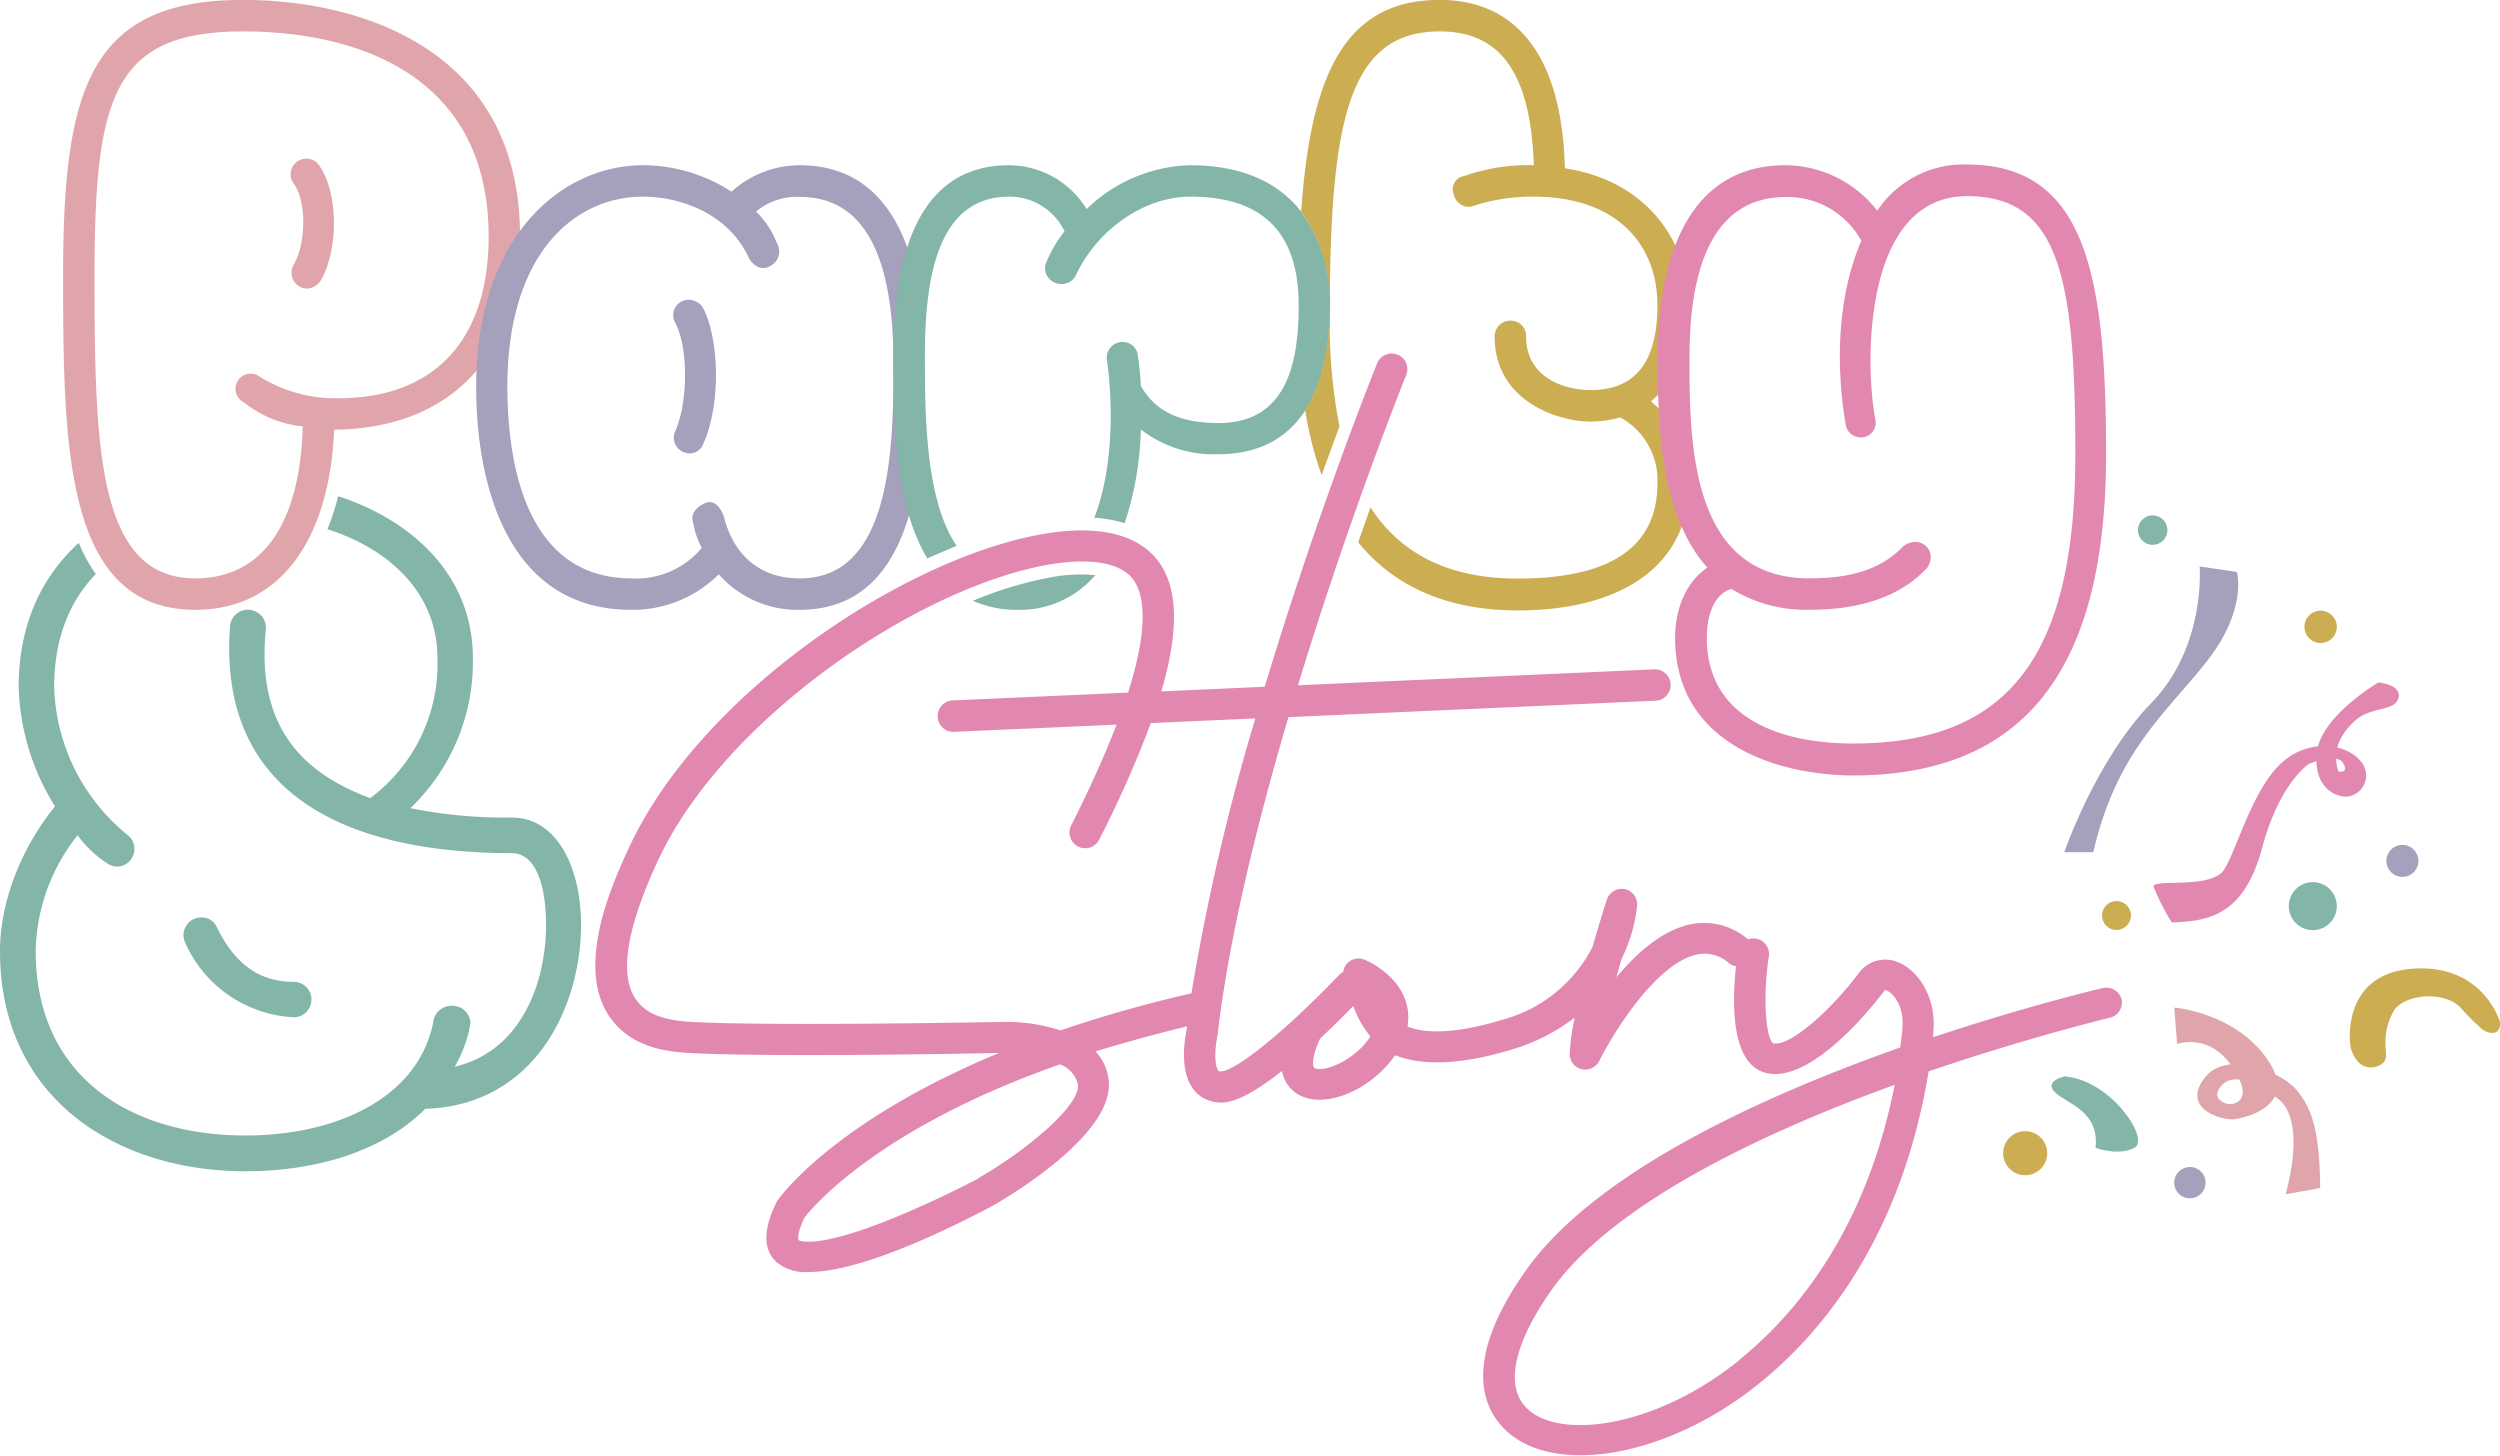 <svg viewBox="0 0 293.53 170.98" xmlns="http://www.w3.org/2000/svg" data-sanitized-data-name="Layer 1" data-name="Layer 1" id="Layer_1"><title>party-and-story-logo</title><path style="fill:#83b5a8" transform="translate(-3.23 -2.01)" d="M63.34,98a56.47,56.47,0,0,1-11.93-1.1,23.73,23.73,0,0,0,7.34-17.63c0-9.94-7.46-16.3-15.82-19a28,28,0,0,1-1.25,3.88c7,2.22,12.91,7.31,12.91,15.15A19.63,19.63,0,0,1,46.7,95.72C38.38,92.65,33.34,87,34.44,75.9A2.06,2.06,0,0,0,33,73.72a2.09,2.09,0,0,0-.67-.12,2.06,2.06,0,0,0-1.78,1,2,2,0,0,0-.3.88C28.75,95,43.53,102.18,63.34,102.18c2.52,0,4,3.17,4,8.43,0,7-3.07,14.89-10.73,16.64a14.43,14.43,0,0,0,1.86-5.14,2.11,2.11,0,0,0-2-2,2.16,2.16,0,0,0-2.3,1.54c-1.54,9-11.06,13.68-22.12,13.68-13.47,0-24.63-6.89-24.63-21.68a22.48,22.48,0,0,1,4.92-13.57,13.3,13.3,0,0,0,3.62,3.39,2,2,0,0,0,2.84-.87,2.06,2.06,0,0,0-.55-2.52A23.22,23.22,0,0,1,9.59,82.69c0-5.67,1.79-10.08,4.89-13.28a18.58,18.58,0,0,1-2-3.66c-4.39,4-7.06,9.63-7.06,16.94a27.83,27.83,0,0,0,4.27,14c-3.83,4.71-6.46,11-6.46,17,0,17.3,13.69,25.84,28.8,25.84,8.21,0,16.1-2.29,21.13-7.33,13.14-.44,18.29-12.37,18.29-21.57C71.45,103.82,68.6,98,63.34,98Z"></path><path style="fill:#83b5a8" transform="translate(-3.23 -2.01)" d="M37.72,121.45a2.08,2.08,0,0,0,0-4.16c-3.61,0-6.68-1.64-9-6.35a1.93,1.93,0,0,0-1.87-1.21,2.08,2.08,0,0,0-1.86,3A14.75,14.75,0,0,0,37.72,121.45Z"></path><path style="fill:#e0a5aa" transform="translate(-3.23 -2.01)" d="M10.64,34.22C10.64,12.29,13.84,2,31.79,2,45,2,64.29,7.44,64.29,29.76c0,14-8.25,22.6-21.83,22.7-.49,12.42-6,21.15-16.3,21.15C10.83,73.61,10.64,54.5,10.64,34.22Zm15.52,35.7c8.05,0,12.32-6.69,12.61-17.85a13.08,13.08,0,0,1-6.89-2.81,1.78,1.78,0,1,1,1.56-3.2,16.86,16.86,0,0,0,9.5,2.71c11.16,0,17.66-6.69,17.66-19C60.6,10.35,44.4,5.7,31.79,5.7c-15.14,0-17.46,7.47-17.46,28.52C14.33,54.4,14.62,69.92,26.16,69.92ZM37.71,23.55a1.83,1.83,0,0,1,1.45-2.91,1.77,1.77,0,0,1,1.46.68c2.32,3.1,2.42,9.89.29,13.58a2,2,0,0,1-1.65,1,1.87,1.87,0,0,1-1.55-2.81C39.26,30.44,39.16,25.49,37.71,23.55Z"></path><path style="fill:#a5a0bc" transform="translate(-3.23 -2.01)" d="M59.14,47.41c0-17.75,10.09-26,19.6-26a19.13,19.13,0,0,1,10.38,3.11,11.92,11.92,0,0,1,8-3.11c12.62,0,14.65,14.07,14.65,23.48,0,10.77-.58,28.72-14.65,28.72a12.32,12.32,0,0,1-9.5-4.17,14.28,14.28,0,0,1-10.29,4.17C63,73.61,59.14,59.25,59.14,47.41ZM77.38,69.92a10,10,0,0,0,8.25-3.59,9.08,9.08,0,0,1-1-2.91c-.39-1,.29-1.84,1.36-2.33s1.84.49,2.23,1.55c1.07,4.37,4.07,7.28,8.92,7.28,10.48,0,11-14.45,11-25,0-9-1.56-19.79-11-19.79A7.49,7.49,0,0,0,92,26.85a10.15,10.15,0,0,1,2.43,3.68,1.91,1.91,0,0,1-.78,2.72c-1,.58-1.84,0-2.42-.78-2.33-5.33-8.06-7.37-12.52-7.37-7.95,0-15.91,6.6-15.91,22.31C62.83,58.57,66,69.92,77.38,69.92Zm5.14-30a1.8,1.8,0,0,1,1.56-2.71,2,2,0,0,1,1.65.87c2,3.69,2.13,11.54.09,16a1.68,1.68,0,0,1-1.65,1.16,1.84,1.84,0,0,1-1.65-2.62C84.08,49.06,84,42.66,82.52,39.94Z"></path><path style="fill:#83b5a8" transform="translate(-3.23 -2.01)" d="M126.57,69.8a45.18,45.18,0,0,0-9.11,2.75,12.6,12.6,0,0,0,5.23,1.06,11.61,11.61,0,0,0,9.14-4.07A18.79,18.79,0,0,0,126.57,69.8Z"></path><path style="fill:#83b5a8" transform="translate(-3.23 -2.01)" d="M156,26.86c-2.48-3.2-6.59-5.45-13.07-5.45a18.13,18.13,0,0,0-12.12,5.15,10.74,10.74,0,0,0-9.12-5.15c-11.84,0-13.58,13.1-13.58,22.51,0,6.81.08,17.15,4,23.66,1.16-.53,2.31-1,3.44-1.48-3.59-5.27-3.73-14.93-3.73-22.18,0-9,1.36-18.82,9.9-18.82a7.15,7.15,0,0,1,6.5,4.07A15,15,0,0,0,126,33a1.84,1.84,0,0,0,1.16,2.23,1.9,1.9,0,0,0,2.33-.78C132,29,137.53,25.1,143,25.1c10.29,0,12.71,6.21,12.71,12.81,0,7-1.55,13.77-9.41,13.77-4.95,0-7.57-1.65-9.12-4.36a37.22,37.22,0,0,0-.39-3.79,1.78,1.78,0,0,0-1.94-1.36,1.85,1.85,0,0,0-1.65,2.14c.78,5.51.67,13-1.49,18.49a16.19,16.19,0,0,1,3.57.63,38,38,0,0,0,1.9-11,13.9,13.9,0,0,0,9.12,2.91c5.08,0,8.26-2.15,10.21-5.19,2.27-3.53,2.89-8.26,2.89-12.27A18,18,0,0,0,156,26.86Z"></path><path style="fill:#cdad52" transform="translate(-3.23 -2.01)" d="M156.47,50.18a42.06,42.06,0,0,0,1.94,7.62c.76-2.12,1.46-4,2.09-5.73a61.63,61.63,0,0,1-1.14-12.61c0-22.8,2-33.76,12.9-33.76,6.79,0,10.67,4.36,11.06,15.71a22.55,22.55,0,0,0-8.15,1.26,1.57,1.57,0,0,0-1.26,2.14A1.81,1.81,0,0,0,176,26.26a22.18,22.18,0,0,1,7.28-1.16c10.09,0,14.55,5.92,14.55,12.71,0,6.5-2.42,10-7.86,10-2.91,0-7.56-1.36-7.56-6.3a1.79,1.79,0,0,0-1.85-1.85,1.84,1.84,0,0,0-1.84,1.85c0,7.76,7.66,10,11.25,10a13.32,13.32,0,0,0,3.5-.49,8.4,8.4,0,0,1,4.36,7.76c0,7.47-5.53,11.16-16.39,11.16-8.41,0-13.89-3.11-17.3-8.36l-1.44,4.1c4,4.94,10.08,8,18.74,8,12.12,0,20.08-5.24,20.08-14.85a12.17,12.17,0,0,0-4.46-9.7c2.91-2.33,4.46-6.3,4.46-11.25,0-7.37-4.85-14.65-14.55-16.11C186.62,8.32,181.09,2,172.26,2,160.94,2,157.1,11.12,156,26.86a18,18,0,0,1,3.33,11C159.36,41.92,158.74,46.65,156.47,50.18Z"></path><path style="fill:#e287b0" transform="translate(-3.23 -2.01)" d="M199.91,76.91c0-4.08,1.74-6.89,3.78-8.25-5.72-6.4-5.82-17.56-5.82-24.74,0-9.41,2.43-22.51,15-22.51a13.75,13.75,0,0,1,10.77,5.34,12.19,12.19,0,0,1,10.47-5.43c13.88,0,16.4,12.61,16.4,34,0,25-9.32,37.74-29.79,37.74C211.84,93,199.91,89.32,199.91,76.91Zm15.81-7c4.75,0,8.34-1,11-3.78a2.35,2.35,0,0,1,1.36-.49,1.78,1.78,0,0,1,1.84,1.85,2.06,2.06,0,0,1-.48,1.26c-3.4,3.59-8.34,4.85-13.68,4.85a16.71,16.71,0,0,1-9.22-2.43c-1.35.29-2.91,2-2.91,5.73,0,9.6,8.93,12.41,17.17,12.41,18.44,0,26.1-10.47,26.1-34,0-20.86-1.94-30.27-12.71-30.27-12.32,0-12,20-10.77,26.2a1.74,1.74,0,0,1-1.74,2.13,1.78,1.78,0,0,1-1.75-1.55c-.87-5.05-1.45-13.87,1.84-21.54a9.9,9.9,0,0,0-8.82-5.14c-9.41,0-11.35,9.9-11.35,18.82C201.56,54.4,201.85,69.92,215.72,69.92Z"></path><path style="fill:#e287b0" transform="translate(-3.23 -2.01)" d="M252.34,119.39a1.84,1.84,0,0,0-2.21-1.37c-.85.2-9.2,2.19-19.92,5.77l0-.28,0-.17c.47-4.18-1.77-7.42-4.12-8.35a3.83,3.83,0,0,0-4.64,1.31c-3.15,4.19-8,8.6-10,8.22-.86-.5-1.29-5.16-.54-10.21a1.82,1.82,0,0,0-2.43-2,7.91,7.91,0,0,0-6.83-1.76c-3.28.71-6.27,3.36-8.63,6.21.19-.71.38-1.42.58-2.11a18.68,18.68,0,0,0,1.85-6.31A1.84,1.84,0,0,0,194,106.4a1.86,1.86,0,0,0-2.11,1.24c-.07.23-.82,2.55-1.68,5.55a16.77,16.77,0,0,1-10.57,8.55c-6.32,1.91-9.57,1.46-11.16.79a6.1,6.1,0,0,0-.16-2.84c-1-3.3-4.47-4.83-4.87-5a1.81,1.81,0,0,0-2.51,1.44,1.79,1.79,0,0,0-.48.35c-1.76,1.84-3.42,3.46-4.93,4.87a.23.23,0,0,0-.07.07c-4.51,4.17-7.75,6.37-8.81,6.37h0a1.29,1.29,0,0,1-.31,0c-.32-.23-.68-1.78-.12-4.41l0-.17c1.37-11.4,4.65-24.69,8.29-37l43.11-1.93a1.84,1.84,0,1,0-.16-3.68l-41.83,1.87c6-19.75,12.56-36.07,12.67-36.34a1.84,1.84,0,1,0-3.41-1.37c-.12.27-7,17.38-13.16,37.88l-12.15.55c2.31-7.84,1.93-13.08-1.07-16.11-2.56-2.57-7-3.39-12.88-2.36-16.19,2.83-40.1,18.63-48.54,36.79-1.84,4-6.74,14.5-1.86,20.45,2.41,2.95,6,3.52,8.89,3.68,8.7.5,31.68.11,36.41,0-19.3,8-25.64,16.81-26,17.3a1.49,1.49,0,0,0-.14.24c-1.56,3.18-1.58,5.55,0,7a5.32,5.32,0,0,0,3.79,1.18c6.2,0,16.66-5.14,21.66-7.81,2.4-1.38,14.31-8.56,13.56-14.74a5.84,5.84,0,0,0-1.55-3.35c3.29-1,6.88-2,10.75-2.94,0,0,0,.08,0,.12-.49,2.36-.89,6.49,1.75,8.19a4.5,4.5,0,0,0,2.29.64h0c1.77,0,4.34-1.53,7.12-3.72a3.94,3.94,0,0,0,1.94,2.79,5,5,0,0,0,2.45.59c3,0,6.71-2.06,8.88-5.23,2.47,1,6.66,1.47,13.68-.66a22.28,22.28,0,0,0,7.41-3.76,27.45,27.45,0,0,0-.59,4.21,1.84,1.84,0,0,0,1.38,1.85,1.86,1.86,0,0,0,2.11-1c1.55-3.11,6.63-11.42,11.43-12.45a4.24,4.24,0,0,1,3.77,1,1.94,1.94,0,0,0,.84.38c-.49,4.5-.58,11.72,3.71,12.56,5.47,1.07,12.83-8.52,13.65-9.62.12-.16.14-.17.35-.09.77.3,2.1,1.94,1.81,4.51l0,.17c-.07.69-.16,1.36-.25,2-16.1,5.69-35.85,14.63-44,26.26-7.71,10.93-4.74,16.41-2.28,18.7,2.11,2,5.18,2.91,8.75,2.91,6.38,0,14.35-3,21.14-8.56,7.39-6,16.54-17.14,19.74-36.51,11.75-4,21.11-6.26,21.33-6.31A1.84,1.84,0,0,0,252.34,119.39Zm-134.26,21s-4.89,2.59-10.1,4.7c-9.32,3.77-11,2.52-11,2.52s-.26-.62.7-2.63c.81-1.06,8.47-10.43,30-18a3.3,3.3,0,0,1,2.11,2.38C130.07,131.78,123.91,137,118.08,140.35Zm9.64-17.4a20.2,20.2,0,0,0-6.35-1h0c-.28,0-27.62.54-37,0-3.19-.19-5.06-.89-6.25-2.34-2.27-2.76-1.47-8.34,2.35-16.57C88.2,86.4,111,71,126.31,68.31c4.56-.79,8-.32,9.62,1.33,1.35,1.36,2.57,4.83-.25,13.69L115,84.25a1.85,1.85,0,0,0,.08,3.69h.08l19.17-.85c-1.27,3.31-3,7.22-5.33,11.84a1.84,1.84,0,0,0,3.29,1.66,128.54,128.54,0,0,0,6.06-13.68l12.27-.55a259.78,259.78,0,0,0-7.5,32.28A152.35,152.35,0,0,0,127.72,123Zm36.38.77c-1.9,2.88-5.56,4.21-6.55,3.64-.21-.12-.38-1.16.68-3.46,1.34-1.24,2.65-2.54,3.89-3.81a12,12,0,0,0,1.84,3.35l.16.24Zm43.47,37.85c-9.84,8-21.1,9.5-25,5.82-2.69-2.51-1.67-7.57,2.78-13.89,7.28-10.33,25.1-18.63,40.34-24.16C222.35,146.33,214.2,156.18,207.57,161.57Z"></path><path style="fill:#a5a0bc" transform="translate(-3.23 -2.01)" d="M261.49,68.52l4.38.65s1.29,4.38-3.57,10.54S251.76,90.24,249,102.07h-3.4s3.72-10.85,10.2-17.5S261.49,68.52,261.49,68.52Z"></path><path style="fill:#cdad52" transform="translate(-3.23 -2.01)" d="M279.16,124.44s-1-8.08,7.31-8.69,10.27,6.2,10.27,6.2a1.33,1.33,0,0,1-.28,1.13,1,1,0,0,1-.51.21,2.17,2.17,0,0,1-1.55-.67c-1.21-1.09-2-2-2.36-2.39-1.79-1.76-6.08-1.62-7.64.29a7.36,7.36,0,0,0-1.09,3.92c0,1.14.25,1.77-.22,2.31a2.14,2.14,0,0,1-2.42.37,2.39,2.39,0,0,1-.8-.73A3.57,3.57,0,0,1,279.16,124.44Z"></path><path style="fill:#e287b0" transform="translate(-3.23 -2.01)" d="M282.48,82.14s2.83.24,2.35,1.86-3.32.87-5.27,2.79-2.43,3.7-1.78,5.8c0,0,1.31.26.54-1s-4,.12-4,.12-3.4,2.13-5.47,9.79-5.83,8.69-10.63,8.81a25.84,25.84,0,0,1-2.13-4.19c-.18-1,6.75.36,8.27-2s3.34-9.48,6.8-12.58,8-2,9.36,0a2.49,2.49,0,0,1-1.72,4c-1.38.08-4.05-1.13-3.52-5.31S282.48,82.14,282.48,82.14Z"></path><path style="fill:#e0a5aa" transform="translate(-3.23 -2.01)" d="M258.51,120.31s7.05.55,10.88,6-2.43,6.92-3.77,7.11-6.26-1.1-3.64-4.74,9.29-.67,10.87,1.27,2.74,4.14,2.8,11.55l-4.07.73s2.67-8.69-1-11.31-5.54-2.61-6.57-1.39-.06,1.82.61,2.06,3.52-.12.73-4.28-6.5-2.71-6.5-2.71Z"></path><path style="fill:#83b5a8" transform="translate(-3.23 -2.01)" d="M245.63,128.39s-2.5.55-1.1,1.89,5.23,2.18,4.74,6.5c0,0,2.68,1,4.56,0S251.1,128.82,245.63,128.39Z"></path><circle style="fill:#cdad52" r="2.59" cy="135.4" cx="237.78"></circle><circle style="fill:#a5a0bc" r="1.84" cy="138.86" cx="257.12"></circle><circle style="fill:#cdad52" r="1.7" cy="107.49" cx="248.5"></circle><circle style="fill:#83b5a8" r="2.82" cy="106.39" cx="271.55"></circle><circle style="fill:#a5a0bc" r="1.88" cy="101.08" cx="282.07"></circle><circle style="fill:#83b5a8" r="1.73" cy="62.24" cx="252.75"></circle><circle style="fill:#cdad52" r="1.9" cy="73.6" cx="272.47"></circle></svg>